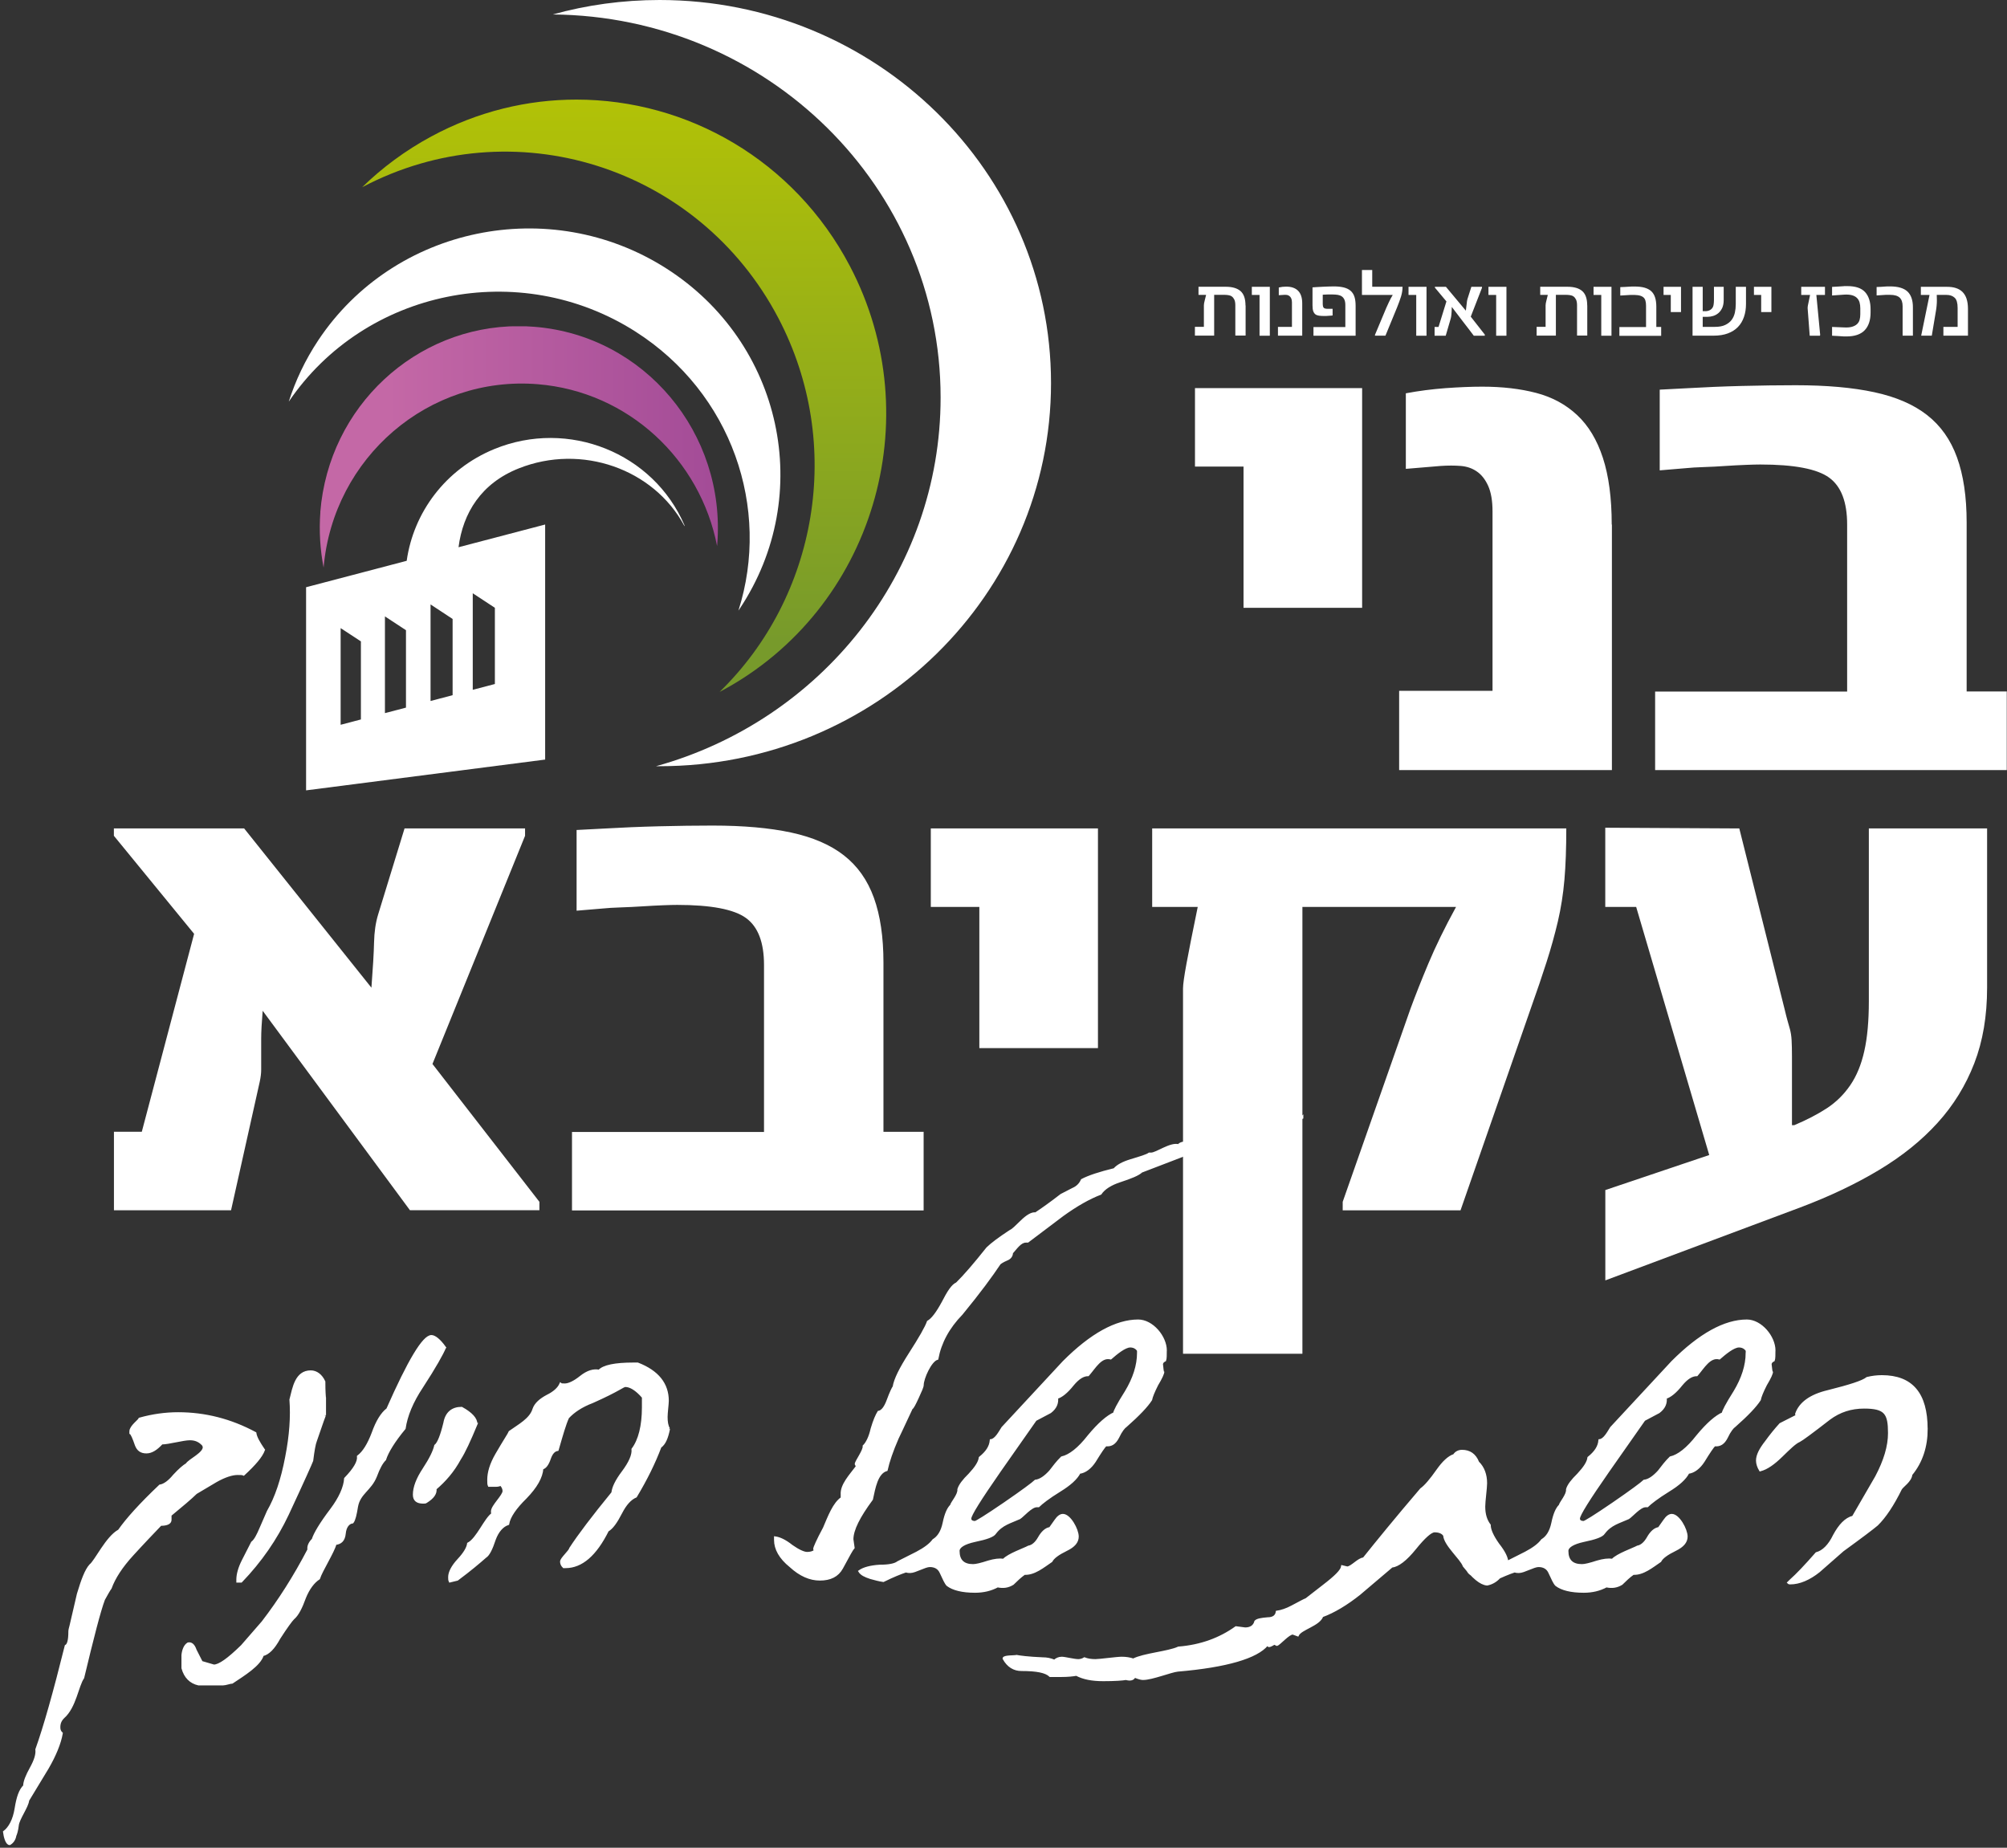 <svg xmlns="http://www.w3.org/2000/svg" xmlns:xlink="http://www.w3.org/1999/xlink" id="uuid-e0496879-fdf6-4b2e-8e3f-1895643a6d21" viewBox="0 0 335.72 309.09"><rect x="0" y="0" width="335.72" height="309.09" fill="#333333" stroke="none"/><defs><clipPath id="uuid-23d6535e-1e67-4120-b5c0-8f2cf2d61c0f"><rect width="335.72" height="309.09" style="fill:none;"></rect></clipPath><clipPath id="uuid-bff5c9d3-5443-443b-975e-f47a0582ac34"><path d="m53.59,85.66c-.24,3.18-.04,6.3.54,9.28,1.61-18.44,17.6-32.15,35.82-30.67,15.19,1.24,27.19,12.62,30,27.07.02-.1.03-.2.03-.3,1.46-18.59-12.2-34.89-30.54-36.37-.9-.07-1.8-.11-2.69-.11-17.18,0-31.76,13.41-33.17,31.09" style="fill:none;"></path></clipPath><linearGradient id="uuid-95899a47-ffa0-4d5f-8abf-ff1dddbde82f" x1="414.63" y1="621.29" x2="417.81" y2="621.29" gradientTransform="translate(-9977.37 15123.43) scale(24.22 -24.22)" gradientUnits="userSpaceOnUse"><stop offset="0" stop-color="#c468a6"></stop><stop offset="1" stop-color="#964091"></stop></linearGradient><clipPath id="uuid-0c18e437-cbc9-436e-86fc-3a2f2a392f1e"><path d="m72.14,22.83c-4.33,2.34-8.2,5.21-11.56,8.49,25.17-13.31,56.25-3.58,69.61,21.87,11.12,21.21,6.47,46.7-9.82,62.55.15-.07.29-.15.42-.22,25.24-13.62,34.8-45.42,21.37-71.02-9.32-17.74-27.22-27.84-45.74-27.84-8.21,0-16.53,1.98-24.28,6.17" style="fill:none;"></path></clipPath><linearGradient id="uuid-4ccb9f87-5675-491a-9415-62efaa516dd4" x1="415.75" y1="591.51" x2="418.93" y2="591.51" gradientTransform="translate(-19987.13 -14120.47) rotate(90) scale(33.97 -33.97)" gradientUnits="userSpaceOnUse"><stop offset="0" stop-color="#bbc801"></stop><stop offset="0" stop-color="#bbc801"></stop><stop offset=".97" stop-color="#779a2b"></stop><stop offset="1" stop-color="#779a2b"></stop></linearGradient><clipPath id="uuid-376b2810-3685-43ee-9e48-60176b351861"><rect width="335.72" height="309.09" style="fill:none;"></rect></clipPath></defs><g id="uuid-57a0ce90-2d18-4e7f-8d9b-f2f583327032"><g><g style="clip-path:url(#uuid-23d6535e-1e67-4120-b5c0-8f2cf2d61c0f);"><path d="m332.38,138.58h-19.77v28.92c0,3.29-.25,6.07-.76,8.32-.5,2.26-1.29,4.17-2.36,5.73-1.07,1.56-2.39,2.85-3.94,3.86-1.55,1.01-3.36,1.94-5.42,2.81h-.38v-11.53c0-1.07-.02-1.96-.06-2.68-.04-.72-.14-1.33-.28-1.85-.15-.52-.29-1-.41-1.45-.13-.45-.27-1.03-.44-1.73l-7.62-30.4-22.42-.12v13.25h5.17l12.22,41.5-17.38,5.86v15.11l32.63-12.21c4.91-1.85,9.3-3.94,13.16-6.26,3.86-2.32,7.13-4.95,9.79-7.89,2.67-2.94,4.71-6.26,6.14-9.96,1.43-3.7,2.14-7.91,2.14-12.64v-26.64Zm-139.65,0v13.13h7.62c-.88,4.28-1.51,7.45-1.89,9.53-.38,2.07-.57,3.44-.57,4.1v61.11h19.97v-74.74h25.7c-1.89,3.45-3.43,6.61-4.63,9.47-1.2,2.86-2.19,5.38-2.99,7.55l-11.34,32.31v1.42h19.71l11.78-33.85c1.01-2.84,1.88-5.39,2.61-7.68.73-2.28,1.36-4.54,1.89-6.78.52-2.24.89-4.57,1.1-7,.21-2.42.31-5.28.31-8.57h-69.28Zm-9.06,0h-27.97v13.13h8.12v23.62h19.84v-36.75Zm-29.15,50.75h-6.74v-28.3c0-4.27-.53-7.89-1.6-10.85-1.07-2.96-2.74-5.32-5.01-7.09-2.26-1.77-5.21-3.04-8.82-3.82-3.61-.78-8-1.17-13.16-1.17-2.77,0-5.76.04-8.98.12-3.21.08-6.2.21-8.97.37l-4.79.25v13.5l4.41-.37c.76-.08,1.74-.14,2.96-.18,1.22-.04,2.45-.1,3.68-.18,1.24-.08,2.37-.14,3.4-.18,1.03-.04,1.82-.06,2.36-.06,5.67,0,9.51.73,11.52,2.19,2.02,1.46,3.02,4.08,3.02,7.86v27.93h-32.12v13.13h58.82v-13.13Zm-64.29,11.71l-17.89-23.06,15.49-38.17v-1.23h-20.16l-4.41,14.37c-.42,1.36-.65,2.92-.69,4.69-.04,1.77-.19,4.29-.44,7.58l-21.29-26.64h-21.79v1.23l13.42,16.4-8.75,33.11h-4.66v13.13h19.59l4.79-21.46c.17-.78.25-1.46.25-2.04v-5.18c0-1.19.09-2.75.25-4.69l24.63,33.36h21.66v-1.42Z" style="fill:#fff;"></path><path d="m335.71,115.67h-6.74v-28.3c0-4.27-.54-7.89-1.61-10.85-1.07-2.96-2.74-5.32-5.01-7.09-2.26-1.77-5.2-3.04-8.82-3.82-3.61-.78-8-1.17-13.16-1.17-2.77,0-5.76.04-8.98.12-3.21.08-6.2.21-8.97.37l-4.79.25v13.5l4.41-.37c.76-.08,1.74-.14,2.96-.18,1.22-.04,2.45-.1,3.68-.19,1.24-.08,2.37-.14,3.4-.18,1.03-.04,1.82-.06,2.36-.06,5.67,0,9.51.73,11.52,2.19,2.02,1.46,3.02,4.08,3.02,7.86v27.93h-32.12v13.14h58.82v-13.14Zm-66.11-27.93c0-4.44-.5-8.16-1.48-11.16s-2.42-5.39-4.31-7.15c-1.89-1.77-4.17-3-6.83-3.7-2.67-.7-5.68-1.05-9.04-1.05-1.89,0-3.95.09-6.17.25-2.23.17-4.43.45-6.61.86v12.64l5.86-.49c1.18-.08,2.28-.08,3.31,0,1.03.08,1.93.39,2.71.93.78.53,1.41,1.34,1.89,2.4.48,1.07.73,2.49.73,4.26v30.03h-15.62v13.26h35.59v-41.07Zm-41.75-22.82h-27.96v13.13h8.12v23.62h19.84v-36.75Z" style="fill:#fff;"></path><path d="m322.25,239.03c0-5.9-2.46-8.8-7.46-8.8-.82,0-1.64.1-2.46.3-.72.6-2.96,1.3-6.54,2.2-2.96.7-4.7,2-5.32,3.8l.1.3-2.76,1.4c-.82.9-1.63,1.9-2.35,2.9-1.02,1.3-1.53,2.3-1.53,3.2,0,.5.2,1.1.51,1.6,1.12-.3,2.25-1.1,3.58-2.4,1.33-1.3,2.25-2.2,2.96-2.5.41-.2,2.05-1.4,5.01-3.7,1.74-1.3,3.68-1.9,5.83-1.9,3.58,0,4.19,1,4.19,4.3,0,2.2-.72,4.6-2.15,7.31l-3.88,6.7c-1.23.3-2.25,1.4-3.17,3.1-.82,1.7-1.84,2.7-2.96,3-1.84,2.1-3.27,3.6-4.29,4.5-.31.3-.41.4-.41.4.1.1.21.1.31.1,1.53,0,3.17-.7,4.8-2l3.99-3.5c3.17-2.3,5.01-3.7,5.72-4.3,1.33-1.3,2.66-3.3,3.99-6,.31-.5,1.63-1.3,1.74-2.4,1.74-2.1,2.56-4.7,2.56-7.61m-30.05-12.71c0,2.1-.72,4.3-2.05,6.5-1.33,2.1-1.94,3.3-1.94,3.6-1.13.5-2.56,1.7-4.29,3.8-1.63,2.1-3.17,3.3-4.5,3.6-.72.7-1.33,1.5-1.94,2.3-.82.9-1.63,1.5-2.45,1.6-.41.4-2.15,1.7-5.21,3.8-3.07,2.1-4.7,3.1-4.91,3.1-.51,0-.82-.2-.82-.6,0-.6,1.63-3.2,4.91-7.91l6.03-8.6,2.45-1.3c.92-.7,1.23-1.5,1.13-2.4.72-.2,1.63-.9,2.66-2.2.92-1.1,1.74-1.6,2.56-1.6,1.12-1.3,2.15-3.2,3.78-2.8.92-.8,2.35-2,3.27-2,.51,0,1.02.2,1.33.7v.4Zm4.6-.4c0-2.3-2.25-5-4.6-5-3.68,0-7.87,2.3-12.47,6.91l-10.22,11.01c-.51.8-1.12,2-1.94,2.1-.1,1.1-.72,2-1.84,2.9-.1.8-.72,1.7-1.74,2.8-1.02,1-1.64,1.8-1.84,2.5.1.9-1.12,2.2-1.22,2.7-.51.5-.92,1.4-1.23,2.9-.31,1.5-.92,2.4-1.74,2.9-.51.7-1.43,1.4-2.76,2.1l-3.17,1.6c-.51.4-1.53.6-3.07.6-1.53.1-2.66.4-3.37.9.31.5.92.8,1.84,1.1.72.2,1.43.4,2.15.5,1.63-.8,2.86-1.3,3.78-1.6.31.1.51.1.72.1.82,0,2.46-1,3.27-1,.92,0,1.53.4,1.84,1.1.51,1.1.82,1.8,1.13,2.1.92.7,2.45,1.1,4.6,1.1,1.43,0,2.66-.3,3.78-.9.92.2,1.74.1,2.56-.4.61-.6,1.22-1.2,1.94-1.7,1.63.1,3.17-1.2,4.5-2.1.31-.6,1.13-1.2,2.56-1.9,1.22-.6,1.84-1.3,1.84-2.2,0-1.2-1.33-3.6-2.45-3.6-.41,0-.82.3-1.23.9l-.92,1.3c-.72.1-1.33.7-1.84,1.6-.51.9-1.13,1.4-1.74,1.5-.72.4-3.37,1.3-4.19,2.2-.72-.1-1.54,0-2.56.3-1.23.4-2.05.6-2.55.6-1.64,0-2.46-.8-2.46-2.4,0-.7.92-1.3,2.76-1.7,1.94-.4,3.07-.8,3.37-1.3,1.12-1.5,2.55-1.8,4.09-2.5.51-.3,1.94-2,2.86-2h.31c.51-.5,1.64-1.4,3.58-2.6,1.64-1,2.76-2,3.27-3,.92-.1,1.84-.8,2.55-1.9.92-1.5,1.53-2.4,1.84-2.7.92.1,1.53-.3,2.04-1.3.51-1.1,1.02-1.7,1.33-1.9,2.15-1.9,3.48-3.3,4.19-4.4.1-.5.41-1.3,1.02-2.5.72-1.2,1.02-1.9,1.02-2.2,0,.4-.1.1-.21-1-.1-.4.1-.7.51-.9.1-.3.1-.9.1-1.6m-44.67,35.6c0-.9-.51-1.9-1.53-3.2-.92-1.3-1.43-2.4-1.43-3.2-.61-.8-.92-1.8-.92-3.1,0-.9.31-3.1.31-3.9,0-1.4-.41-2.6-1.33-3.5-.51-1.3-1.43-1.9-2.66-1.9-.51,0-1.02.2-1.33.7-.92.3-1.84,1.2-2.76,2.5-1.12,1.6-2.05,2.7-2.76,3.2-4.19,4.9-7.36,8.8-9.61,11.61-.82,0-2.04,1.5-2.76,1.5l-.82-.2c-.1.7-1.12,1.7-3.07,3.2l-2.96,2.3c-.31.1-1.02.5-2.35,1.2-.92.5-1.84.8-2.55.9-.1.7-.61,1.1-1.54,1.1-1.12.1-1.74.2-2.04.5-.21.8-.82,1.2-1.74,1.2l-1.53-.2c-2.66,1.9-5.83,3.1-9.61,3.4-1.74.8-5.83,1.1-7.56,2-.61-.2-1.23-.3-1.94-.3-.82,0-3.68.4-4.4.4s-1.33-.1-1.84-.3c-.31.2-.72.3-1.02.3-.72,0-2.25-.4-2.76-.4s-.92.2-1.23.5c-.72-.3-1.33-.4-1.94-.4-2.45-.1-3.88-.3-4.4-.4-.31.1-2.15,0-2.15.4.72,1.3,1.74,1.9,2.96,1.9,2.56,0,4.09.3,4.81,1h1.84c1.12,0,2.04-.1,2.55-.2,1.13.6,2.55.9,4.5.9s3.27-.1,3.78-.2c.72.2,1.23.1,1.43-.4.72.3,1.13.4,1.43.4,1.53,0,4.7-1.3,5.83-1.4,8.18-.7,13.19-2.2,14.92-4.3l.31.2c.31,0,.82-.4.92-.4l.41.2c.41-.1,1.94-1.9,2.66-1.9l.82.3c.51-1.1,3.58-1.7,4.09-3.2,1.94-.7,4.09-2,6.23-3.7l5.42-4.6c1.02-.1,2.35-1.1,3.88-3,1.53-1.9,2.66-2.9,3.27-2.9.72,0,1.33.2,1.64.7.1,1.6,2.86,3.9,3.27,5.1,1.53,1.9,2.76,3,3.88,3.1,1.53-.3,2.66-1.5,3.37-3.5m-61.74-35.2c0,2.1-.72,4.3-2.05,6.5-1.33,2.1-1.94,3.3-1.94,3.6-1.12.5-2.55,1.7-4.29,3.8-1.63,2.1-3.17,3.3-4.5,3.6-.72.7-1.33,1.5-1.94,2.3-.82.9-1.64,1.5-2.46,1.6-.41.4-2.15,1.7-5.21,3.8-3.07,2.1-4.7,3.1-4.9,3.1-.51,0-.82-.2-.82-.6,0-.6,1.64-3.2,4.91-7.91l6.03-8.6,2.46-1.3c.92-.7,1.22-1.5,1.12-2.4.72-.2,1.63-.9,2.66-2.2.92-1.1,1.74-1.6,2.55-1.6,1.13-1.3,2.15-3.2,3.78-2.8.92-.8,2.35-2,3.27-2,.51,0,1.02.2,1.33.7v.4Zm4.6-.4c0-2.3-2.25-5-4.6-5-3.68,0-7.87,2.3-12.47,6.91l-10.22,11.01c-.51.8-1.13,2-1.94,2.1-.1,1.1-.72,2-1.84,2.9-.1.8-.72,1.7-1.74,2.8-1.02,1-1.63,1.8-1.84,2.5.1.9-1.13,2.2-1.23,2.7-.51.5-.92,1.4-1.23,2.9-.31,1.5-.92,2.4-1.74,2.9-.51.7-1.43,1.4-2.76,2.1l-3.17,1.6c-.51.4-1.53.6-3.07.6-1.53.1-2.66.4-3.37.9.31.5.92.8,1.84,1.1.72.2,1.43.4,2.15.5,1.63-.8,2.86-1.3,3.78-1.6.31.1.51.1.72.1.82,0,2.45-1,3.27-1,.92,0,1.53.4,1.84,1.1.51,1.1.82,1.8,1.12,2.1.92.7,2.46,1.1,4.6,1.1,1.43,0,2.66-.3,3.78-.9.92.2,1.74.1,2.55-.4.61-.6,1.23-1.2,1.94-1.7,1.63.1,3.17-1.2,4.5-2.1.31-.6,1.12-1.2,2.55-1.9,1.23-.6,1.84-1.3,1.84-2.2,0-1.2-1.33-3.6-2.45-3.6-.41,0-.82.3-1.23.9l-.92,1.3c-.72.1-1.33.7-1.84,1.6-.51.9-1.12,1.4-1.74,1.5-.72.4-3.37,1.3-4.19,2.2-.72-.1-1.53,0-2.55.3-1.23.4-2.05.6-2.56.6-1.63,0-2.45-.8-2.45-2.4,0-.7.92-1.3,2.76-1.7,1.94-.4,3.07-.8,3.37-1.3,1.13-1.5,2.56-1.8,4.09-2.5.51-.3,1.94-2,2.86-2h.31c.51-.5,1.63-1.4,3.58-2.6,1.63-1,2.76-2,3.27-3,.92-.1,1.84-.8,2.56-1.9.92-1.5,1.53-2.4,1.84-2.7.92.1,1.53-.3,2.05-1.3.51-1.1,1.02-1.7,1.33-1.9,2.15-1.9,3.48-3.3,4.19-4.4.1-.5.41-1.3,1.02-2.5.72-1.2,1.02-1.9,1.02-2.2,0,.4-.1.1-.2-1-.1-.4.1-.7.51-.9.1-.3.1-.9.1-1.6m22.8-39.02c-.41-.1-1.02-.2-1.74-.2-1.84,0-3.58.5-5.11,1.5-1.23-.3-3.78.7-4.7.7h-.51c-1.13.7-4.4,1.1-5.62,1.9-.41.3-2.55.1-2.96.8-1.33-.4-3.68,1.4-4.6,1.4h-.31c-.41.3-1.43.6-3.07,1.1-1.33.4-2.25.9-2.76,1.5-2.46.6-4.29,1.2-5.42,1.8-.31.7-.82,1.2-1.53,1.5l-1.94,1c-1.94,1.5-3.37,2.5-4.29,3.1-.61-.1-1.43.4-2.35,1.3-.92.9-1.53,1.5-1.84,1.6-1.84,1.2-3.17,2.2-3.88,2.9-2.15,2.7-3.78,4.6-5.11,5.9-.72.3-1.43,1.4-2.35,3.2-.92,1.7-1.74,2.8-2.46,3.2-.31.9-1.33,2.7-3.07,5.4-1.53,2.4-2.45,4.2-2.66,5.5-.1.1-.51.9-1.02,2.3-.41,1.1-.92,1.8-1.53,1.9-.31.5-.72,1.4-1.13,2.8-.31,1.4-.82,2.4-1.33,2.9.1.7-1.33,2.6-1.33,3l.2.4c-1.12,1.5-2.66,3.1-2.55,4.7v.6c-1.33.9-2.15,3.1-2.96,5-1.13,2.1-1.64,3.3-1.64,3.5l.1.3c-.31.3-.82.4-1.33.4s-1.43-.4-2.56-1.2c-1.12-.9-2.05-1.3-2.76-1.4v.4c0,1.5.82,3,2.56,4.4,1.63,1.5,3.27,2.2,4.91,2.2,1.74,0,2.96-.6,3.68-1.9,1.12-2.1,1.74-3.2,1.94-3.4l-.2-1.4c0-1.6,1.12-3.8,3.27-6.71.41-1.9.82-4.4,2.46-4.9.31-1.4.92-3.2,1.84-5.31,0,0,.82-1.7,2.35-5,.21-.1.51-.7,1.02-1.8.51-1.1.82-1.8.82-2.1,0-1.1,1.33-4.1,2.45-4.4.51-2.7,1.84-5.2,4.09-7.51,2.96-3.6,5.01-6.4,6.34-8.4.1-.1.51-.4,1.23-.7.51-.2.82-.6.82-1.1.72-.8,1.43-1.9,2.35-1.9h.31l5.83-4.4c2.35-1.7,4.5-2.9,6.34-3.6.61-.9,1.74-1.6,3.27-2.1,1.84-.6,3.07-1.1,3.58-1.6l8.08-3.1c3.17-1.2,5.93-2,8.28-2.5,4.7-1.3,8.18-2.5,10.53-3.4v-.1Zm-105.9,52.13c-.31-.5-.41-1.2-.41-2,0-.7.2-2.2.2-2.7,0-2.8-1.63-4.9-5.01-6.21h-.72c-3.07,0-5.01.4-5.73,1.2-.92-.2-1.94.1-3.07,1-1.12.9-2.05,1.3-2.66,1.3-.31,0-.61,0-.72-.1-.31.7-1.02,1.4-2.25,2-1.12.6-1.94,1.3-2.25,2.2-.51,1.7-2.45,2.7-3.99,3.8-.1.3-.92,1.5-2.25,3.8-.92,1.6-1.33,3-1.33,4.2,0,.5,0,.8.1,1h1.13c.41,0,.72-.1.82-.2.31.3.51.7.51,1.1,0,.8-1.94,2.5-1.94,3.4,0,.2,0,.3.1.4-1.23.8-2.55,4.2-4.09,5-.1.7-.61,1.6-1.64,2.7-1.02,1.1-1.53,2.1-1.53,2.9,0,.3,0,.5.1.7l1.23-.3c2.15-1.6,3.68-2.9,4.7-3.8.51-.3,1.02-1.3,1.54-2.9.51-1.4,1.33-2.3,2.25-2.6.2-1.2,1.22-2.7,2.96-4.4,1.74-1.8,2.66-3.4,2.76-4.9.51-.1.92-.7,1.23-1.6.31-.9.72-1.4,1.33-1.5.72-2.5,1.23-4.3,1.74-5.4.92-1,2.25-1.9,4.09-2.6,4.5-2,5.11-2.7,5.52-2.7.82,0,1.84.6,2.96,1.9v1.7c0,3.1-.61,5.5-1.74,7,.1,1-.51,2.3-1.63,3.8-1.13,1.5-1.64,2.6-1.74,3.5-3.27,4-5.62,7.1-7.05,9.3-.1.5-1.53,1.7-1.53,2.2,0,.3.1.6.41.9h.31c2.66,0,5.01-2,7.05-6.1.72-.4,1.43-1.4,2.25-3,.72-1.4,1.53-2.3,2.46-2.7,1.74-2.9,3.07-5.6,4.09-8.3.72-.5,1.13-1.5,1.43-3m-32.22-.8c0-.9-.82-1.8-2.45-2.7-1.53,0-2.56.8-2.86,2.5-.51,2.1-1.02,3.4-1.53,3.8-.2.9-.82,2.2-1.94,3.9-1.12,1.7-1.63,3.1-1.63,4.3,0,.9.51,1.3,1.53,1.3.2,0,.41,0,.51-.1,1.12-.7,1.63-1.4,1.53-2.2,1.53-1.3,2.96-2.9,4.09-5,.72-1.1,1.64-3.1,2.76-5.8m-5.25-12.81c-.92-1.3-1.74-1.9-2.25-1.9-1.33,0-3.78,4.1-7.36,12.21-.92.7-1.74,2-2.45,4-.72,1.9-1.53,3.2-2.45,3.9.1.9-.61,2.1-2.15,3.7-.1,1.5-.92,3.3-2.35,5.2-1.74,2.3-2.76,4-3.07,5-.51.5-.82,1.1-.72,1.7-2.35,4.5-4.9,8.51-7.67,12.11l-3.48,4c-2.25,2.2-3.78,3.3-4.7,3.3l-2.05-.6-1.02-2c-.31-.9-.72-1.2-1.23-1.1-.51.3-.82,1-.92,1.9v2.2c.41,1.5,1.33,2.4,2.66,2.7h4.09c.41,0,1.23-.3,1.53-.3,1.94-1.3,4.6-2.9,5.11-4.6.92-.2,1.84-1.1,2.76-2.8,1.22-1.9,2.04-3,2.35-3.3.72-.6,1.33-1.8,1.94-3.5.61-1.5,1.43-2.6,2.35-3.2.41-1.3,2.45-4.5,2.76-5.8.92-.1,1.43-.6,1.54-1.7.1-1.1.61-1.8,1.33-1.9.31-.4.51-1.3.72-2.6.41-2.3,2.25-2.8,3.17-5.1.51-1.4,1.02-2.3,1.53-2.8.41-1.3,1.53-3.1,3.27-5.2.31-2.1,1.23-4.41,2.96-7,2.15-3.3,3.37-5.51,3.78-6.5m-20.09,8.51c-.1-1.3-.1-2.2-.1-2.8-.51-1.1-1.33-1.7-2.25-1.7-2.45,0-2.86,2.7-3.37,4.7.21,2.8,0,6-.71,9.6-.72,3.8-1.74,6.81-3.07,9.11l-1.22,2.8c-.51,1.2-.92,2-1.43,2.4l-1.53,3c-.61,1.2-.92,2.3-.92,3.2v.3h.61c3.27-3.4,5.83-7.11,7.77-11.21,2.66-5.7,3.99-8.7,4.09-9,.21-1.7.41-2.8.61-3.3,1.02-3,1.53-4.4,1.53-4.3v-2.8Zm-10.21,8.6c-.82-1.2-1.33-2.1-1.43-2.8-4.09-2.2-8.38-3.3-12.88-3.3-2.15,0-4.29.3-6.44.9-.1.3-1.53,1.3-1.53,2.1v.3c.2.1.51.8.92,2,.31.8.82,1.2,1.74,1.2.82,0,1.64-.5,2.56-1.5,1.12,0,3.58-.7,4.7-.7.92,0,1.63.3,2.25,1l.1.3c.1,1.1-2.45,2.2-2.86,2.9-.51.3-1.22.9-2.14,1.9-.82,1-1.64,1.6-2.35,1.7-3.27,3.1-5.52,5.6-6.85,7.51-2.05,1.1-3.88,5.1-4.8,5.8-.72.8-1.33,2.4-2.05,4.8l-1.23,5.3c-.1.4-.2.7-.2,1,0,1.4-.2,2.2-.61,2.4-1.94,7.8-3.58,13.61-4.91,17.31.1.8-.2,1.8-.92,3.1-.72,1.3-1.12,2.3-1.12,3-.72.7-1.13,1.9-1.43,3.8-.31,1.9-1.02,3.2-1.94,3.9.1.8.41,2,.92,2,.51-.3.82-.8.92-1.4.1-.2.31-.8.41-1.7.1-1.1,1.63-3.1,1.74-4.2l3.27-5.4c1.22-2.1,2.05-4.1,2.35-5.8-.31-.3-.41-.6-.41-1,0-.7.21-1.2.72-1.7,1.94-1.7,2.35-5.3,3.27-6.6,1.63-6.8,2.76-11.21,3.48-13.11.51-.9.82-1.5,1.12-1.9.61-1.7,1.84-3.6,3.68-5.6,0,0,1.53-1.7,4.7-5,1.12,0,1.63-.3,1.63-.8v-.8c1.94-1.6,3.37-2.8,4.29-3.7l3.37-2c1.43-.8,2.66-1.2,3.58-1.2.51,0,.82,0,1.02.1,1.84-1.7,2.96-3,3.37-4.1" style="fill:#fff;"></path><path d="m322.25,239.03c0-5.9-2.46-8.8-7.46-8.8-.82,0-1.64.1-2.46.3-.72.6-2.96,1.3-6.54,2.2-2.96.7-4.7,2-5.32,3.8l.1.3-2.76,1.4c-.82.9-1.63,1.9-2.35,2.9-1.02,1.3-1.53,2.3-1.53,3.2,0,.5.2,1.1.51,1.6,1.12-.3,2.25-1.1,3.58-2.4,1.33-1.3,2.25-2.2,2.96-2.5.41-.2,2.05-1.4,5.01-3.7,1.74-1.3,3.68-1.9,5.83-1.9,3.58,0,4.19,1,4.19,4.3,0,2.2-.72,4.6-2.15,7.31l-3.88,6.7c-1.23.3-2.25,1.4-3.17,3.1-.82,1.7-1.84,2.7-2.96,3-1.84,2.1-3.27,3.6-4.29,4.5-.31.3-.41.4-.41.4.1.1.21.1.31.1,1.53,0,3.17-.7,4.8-2l3.99-3.5c3.17-2.3,5.01-3.7,5.72-4.3,1.33-1.3,2.66-3.3,3.99-6,.31-.5,1.63-1.3,1.74-2.4,1.74-2.1,2.56-4.7,2.56-7.61Zm-30.05-12.71c0,2.1-.72,4.3-2.05,6.5-1.33,2.1-1.94,3.3-1.94,3.6-1.13.5-2.56,1.7-4.29,3.8-1.63,2.1-3.17,3.3-4.5,3.6-.72.7-1.33,1.5-1.94,2.3-.82.9-1.63,1.5-2.45,1.6-.41.4-2.15,1.7-5.21,3.8-3.07,2.1-4.7,3.1-4.91,3.1-.51,0-.82-.2-.82-.6,0-.6,1.63-3.2,4.91-7.91l6.03-8.6,2.45-1.3c.92-.7,1.23-1.5,1.13-2.4.72-.2,1.63-.9,2.66-2.2.92-1.1,1.74-1.6,2.56-1.6,1.12-1.3,2.15-3.2,3.78-2.8.92-.8,2.35-2,3.27-2,.51,0,1.02.2,1.33.7v.4Zm4.6-.4c0-2.3-2.25-5-4.6-5-3.68,0-7.87,2.3-12.47,6.91l-10.22,11.01c-.51.8-1.12,2-1.94,2.1-.1,1.1-.72,2-1.84,2.9-.1.8-.72,1.7-1.74,2.8-1.02,1-1.64,1.8-1.84,2.5.1.9-1.12,2.2-1.22,2.7-.51.5-.92,1.4-1.23,2.9-.31,1.5-.92,2.4-1.74,2.9-.51.7-1.43,1.4-2.76,2.1l-3.17,1.6c-.51.4-1.53.6-3.07.6-1.53.1-2.66.4-3.37.9.31.5.92.8,1.84,1.1.72.2,1.43.4,2.15.5,1.63-.8,2.86-1.3,3.78-1.6.31.1.51.1.72.1.82,0,2.46-1,3.27-1,.92,0,1.53.4,1.84,1.1.51,1.1.82,1.8,1.13,2.1.92.7,2.45,1.1,4.6,1.1,1.43,0,2.66-.3,3.78-.9.92.2,1.74.1,2.56-.4.61-.6,1.22-1.2,1.94-1.7,1.63.1,3.17-1.2,4.5-2.1.31-.6,1.13-1.2,2.56-1.9,1.22-.6,1.84-1.3,1.84-2.2,0-1.2-1.33-3.6-2.45-3.6-.41,0-.82.3-1.23.9l-.92,1.3c-.72.1-1.33.7-1.84,1.6-.51.9-1.13,1.4-1.74,1.5-.72.4-3.37,1.3-4.19,2.2-.72-.1-1.54,0-2.56.3-1.23.4-2.05.6-2.55.6-1.64,0-2.46-.8-2.46-2.4,0-.7.92-1.3,2.76-1.7,1.94-.4,3.07-.8,3.37-1.3,1.12-1.5,2.55-1.8,4.09-2.5.51-.3,1.94-2,2.86-2h.31c.51-.5,1.64-1.4,3.58-2.6,1.64-1,2.76-2,3.27-3,.92-.1,1.84-.8,2.55-1.9.92-1.5,1.53-2.4,1.84-2.7.92.1,1.53-.3,2.04-1.3.51-1.1,1.02-1.7,1.33-1.9,2.15-1.9,3.48-3.3,4.19-4.4.1-.5.41-1.3,1.02-2.5.72-1.2,1.02-1.9,1.02-2.2,0,.4-.1.1-.21-1-.1-.4.1-.7.51-.9.1-.3.1-.9.1-1.6Zm-44.67,35.6c0-.9-.51-1.9-1.53-3.2-.92-1.3-1.43-2.4-1.43-3.2-.61-.8-.92-1.8-.92-3.1,0-.9.31-3.1.31-3.9,0-1.4-.41-2.6-1.33-3.5-.51-1.3-1.43-1.9-2.66-1.9-.51,0-1.02.2-1.33.7-.92.3-1.84,1.2-2.76,2.5-1.12,1.6-2.05,2.7-2.76,3.2-4.19,4.9-7.36,8.8-9.61,11.61-.82,0-2.04,1.5-2.76,1.5l-.82-.2c-.1.7-1.12,1.7-3.07,3.2l-2.96,2.3c-.31.1-1.02.5-2.35,1.2-.92.5-1.84.8-2.55.9-.1.7-.61,1.1-1.54,1.1-1.12.1-1.74.2-2.04.5-.21.8-.82,1.2-1.74,1.2l-1.53-.2c-2.66,1.9-5.83,3.1-9.61,3.4-1.74.8-5.83,1.1-7.56,2-.61-.2-1.23-.3-1.94-.3-.82,0-3.68.4-4.4.4s-1.33-.1-1.84-.3c-.31.2-.72.3-1.02.3-.72,0-2.25-.4-2.76-.4s-.92.2-1.23.5c-.72-.3-1.33-.4-1.94-.4-2.45-.1-3.88-.3-4.4-.4-.31.1-2.15,0-2.15.4.72,1.3,1.74,1.9,2.96,1.9,2.56,0,4.09.3,4.81,1h1.84c1.12,0,2.04-.1,2.55-.2,1.13.6,2.55.9,4.5.9s3.27-.1,3.78-.2c.72.2,1.23.1,1.43-.4.72.3,1.13.4,1.43.4,1.53,0,4.7-1.3,5.83-1.4,8.18-.7,13.19-2.2,14.92-4.3l.31.2c.31,0,.82-.4.92-.4l.41.2c.41-.1,1.94-1.9,2.66-1.9l.82.3c.51-1.1,3.58-1.7,4.09-3.2,1.94-.7,4.09-2,6.23-3.7l5.42-4.6c1.02-.1,2.35-1.1,3.88-3,1.53-1.9,2.66-2.9,3.27-2.9.72,0,1.33.2,1.64.7.1,1.6,2.86,3.9,3.27,5.1,1.53,1.9,2.76,3,3.88,3.1,1.53-.3,2.66-1.5,3.37-3.5Zm-61.74-35.2c0,2.1-.72,4.3-2.05,6.5-1.33,2.1-1.94,3.3-1.94,3.6-1.12.5-2.55,1.7-4.29,3.8-1.63,2.1-3.17,3.3-4.5,3.6-.72.7-1.33,1.5-1.94,2.3-.82.9-1.64,1.5-2.46,1.6-.41.4-2.15,1.7-5.21,3.8-3.07,2.1-4.7,3.1-4.9,3.1-.51,0-.82-.2-.82-.6,0-.6,1.64-3.2,4.91-7.91l6.03-8.6,2.46-1.3c.92-.7,1.22-1.5,1.12-2.4.72-.2,1.63-.9,2.66-2.2.92-1.1,1.74-1.6,2.55-1.6,1.13-1.3,2.15-3.2,3.78-2.8.92-.8,2.35-2,3.27-2,.51,0,1.02.2,1.33.7v.4Zm4.6-.4c0-2.3-2.25-5-4.6-5-3.68,0-7.87,2.3-12.47,6.91l-10.22,11.01c-.51.8-1.13,2-1.94,2.1-.1,1.1-.72,2-1.84,2.9-.1.8-.72,1.7-1.74,2.8-1.02,1-1.63,1.8-1.84,2.5.1.9-1.13,2.2-1.23,2.7-.51.5-.92,1.4-1.23,2.9-.31,1.5-.92,2.4-1.74,2.9-.51.7-1.43,1.4-2.76,2.1l-3.17,1.6c-.51.4-1.53.6-3.07.6-1.53.1-2.66.4-3.37.9.31.5.92.8,1.84,1.1.72.2,1.43.4,2.15.5,1.63-.8,2.86-1.3,3.78-1.6.31.1.51.1.72.1.82,0,2.45-1,3.27-1,.92,0,1.53.4,1.84,1.1.51,1.1.82,1.8,1.12,2.1.92.7,2.46,1.1,4.6,1.1,1.43,0,2.66-.3,3.78-.9.92.2,1.74.1,2.55-.4.61-.6,1.23-1.2,1.94-1.7,1.63.1,3.17-1.2,4.5-2.1.31-.6,1.12-1.2,2.55-1.9,1.23-.6,1.84-1.3,1.84-2.2,0-1.2-1.33-3.6-2.45-3.6-.41,0-.82.3-1.23.9l-.92,1.3c-.72.1-1.33.7-1.84,1.6-.51.9-1.12,1.4-1.74,1.5-.72.4-3.37,1.3-4.19,2.2-.72-.1-1.53,0-2.55.3-1.23.4-2.05.6-2.56.6-1.63,0-2.45-.8-2.45-2.4,0-.7.92-1.3,2.76-1.7,1.94-.4,3.07-.8,3.37-1.3,1.13-1.5,2.56-1.8,4.09-2.5.51-.3,1.94-2,2.86-2h.31c.51-.5,1.63-1.4,3.58-2.6,1.63-1,2.76-2,3.27-3,.92-.1,1.84-.8,2.56-1.9.92-1.5,1.53-2.4,1.84-2.7.92.1,1.53-.3,2.05-1.3.51-1.1,1.02-1.7,1.33-1.9,2.15-1.9,3.48-3.3,4.19-4.4.1-.5.41-1.3,1.02-2.5.72-1.2,1.02-1.9,1.02-2.2,0,.4-.1.1-.2-1-.1-.4.1-.7.51-.9.1-.3.1-.9.1-1.6Zm22.8-39.02c-.41-.1-1.02-.2-1.74-.2-1.84,0-3.58.5-5.11,1.5-1.23-.3-3.78.7-4.7.7h-.51c-1.13.7-4.4,1.1-5.62,1.9-.41.3-2.55.1-2.96.8-1.33-.4-3.68,1.4-4.6,1.4h-.31c-.41.3-1.43.6-3.07,1.1-1.33.4-2.25.9-2.76,1.5-2.46.6-4.29,1.2-5.42,1.8-.31.7-.82,1.2-1.53,1.5l-1.94,1c-1.94,1.5-3.37,2.5-4.29,3.1-.61-.1-1.43.4-2.35,1.3-.92.9-1.53,1.5-1.84,1.6-1.84,1.2-3.17,2.2-3.88,2.9-2.15,2.7-3.78,4.6-5.11,5.9-.72.3-1.43,1.4-2.35,3.2-.92,1.7-1.74,2.8-2.46,3.2-.31.9-1.33,2.7-3.07,5.4-1.53,2.4-2.45,4.2-2.66,5.5-.1.1-.51.9-1.02,2.3-.41,1.1-.92,1.8-1.53,1.9-.31.5-.72,1.4-1.13,2.8-.31,1.4-.82,2.4-1.33,2.9.1.7-1.33,2.6-1.33,3l.2.4c-1.12,1.5-2.66,3.1-2.55,4.7v.6c-1.33.9-2.15,3.1-2.96,5-1.13,2.1-1.64,3.3-1.64,3.5l.1.3c-.31.3-.82.4-1.33.4s-1.43-.4-2.56-1.2c-1.12-.9-2.05-1.3-2.76-1.4v.4c0,1.5.82,3,2.56,4.4,1.63,1.5,3.27,2.2,4.91,2.2,1.74,0,2.96-.6,3.68-1.9,1.12-2.1,1.74-3.2,1.94-3.4l-.2-1.4c0-1.6,1.12-3.8,3.27-6.71.41-1.9.82-4.4,2.46-4.9.31-1.4.92-3.2,1.84-5.31,0,0,.82-1.7,2.35-5,.21-.1.51-.7,1.02-1.8.51-1.1.82-1.8.82-2.1,0-1.1,1.33-4.1,2.45-4.4.51-2.7,1.84-5.2,4.09-7.51,2.96-3.6,5.01-6.4,6.34-8.4.1-.1.51-.4,1.23-.7.51-.2.82-.6.82-1.1.72-.8,1.43-1.9,2.35-1.9h.31l5.83-4.4c2.35-1.7,4.5-2.9,6.34-3.6.61-.9,1.74-1.6,3.27-2.1,1.84-.6,3.07-1.1,3.58-1.6l8.08-3.1c3.17-1.2,5.93-2,8.28-2.5,4.7-1.3,8.18-2.5,10.53-3.4v-.1Zm-105.9,52.13c-.31-.5-.41-1.2-.41-2,0-.7.2-2.2.2-2.7,0-2.8-1.63-4.9-5.01-6.21h-.72c-3.07,0-5.01.4-5.73,1.2-.92-.2-1.94.1-3.07,1-1.12.9-2.05,1.3-2.66,1.3-.31,0-.61,0-.72-.1-.31.7-1.02,1.4-2.25,2-1.12.6-1.94,1.3-2.25,2.2-.51,1.7-2.45,2.7-3.99,3.8-.1.3-.92,1.5-2.25,3.8-.92,1.6-1.33,3-1.33,4.2,0,.5,0,.8.1,1h1.13c.41,0,.72-.1.82-.2.31.3.51.7.51,1.1,0,.8-1.94,2.5-1.94,3.4,0,.2,0,.3.1.4-1.23.8-2.55,4.2-4.09,5-.1.7-.61,1.6-1.64,2.7-1.02,1.1-1.53,2.1-1.53,2.9,0,.3,0,.5.1.7l1.23-.3c2.15-1.6,3.68-2.9,4.7-3.8.51-.3,1.02-1.3,1.54-2.9.51-1.4,1.33-2.3,2.25-2.6.2-1.2,1.22-2.7,2.96-4.4,1.74-1.8,2.66-3.4,2.76-4.9.51-.1.92-.7,1.23-1.6.31-.9.72-1.4,1.33-1.5.72-2.5,1.23-4.3,1.74-5.4.92-1,2.25-1.9,4.09-2.6,4.5-2,5.11-2.7,5.52-2.7.82,0,1.84.6,2.96,1.9v1.7c0,3.1-.61,5.5-1.74,7,.1,1-.51,2.3-1.63,3.8-1.13,1.5-1.64,2.6-1.74,3.5-3.27,4-5.62,7.1-7.05,9.3-.1.5-1.53,1.7-1.53,2.2,0,.3.1.6.41.9h.31c2.66,0,5.01-2,7.05-6.1.72-.4,1.43-1.4,2.25-3,.72-1.4,1.53-2.3,2.46-2.7,1.74-2.9,3.07-5.6,4.09-8.3.72-.5,1.13-1.5,1.43-3Zm-32.22-.8c0-.9-.82-1.8-2.45-2.7-1.53,0-2.56.8-2.86,2.5-.51,2.1-1.02,3.4-1.53,3.8-.2.9-.82,2.2-1.94,3.9-1.12,1.7-1.63,3.1-1.63,4.3,0,.9.51,1.3,1.53,1.3.2,0,.41,0,.51-.1,1.12-.7,1.63-1.4,1.53-2.2,1.53-1.3,2.96-2.9,4.09-5,.72-1.1,1.64-3.1,2.76-5.8Zm-5.25-12.81c-.92-1.3-1.74-1.9-2.25-1.9-1.33,0-3.78,4.1-7.36,12.21-.92.7-1.74,2-2.45,4-.72,1.9-1.53,3.2-2.45,3.9.1.9-.61,2.1-2.15,3.7-.1,1.5-.92,3.3-2.35,5.2-1.74,2.3-2.76,4-3.07,5-.51.5-.82,1.1-.72,1.7-2.35,4.5-4.9,8.51-7.67,12.11l-3.48,4c-2.25,2.2-3.78,3.3-4.7,3.3l-2.05-.6-1.02-2c-.31-.9-.72-1.2-1.23-1.1-.51.3-.82,1-.92,1.9v2.2c.41,1.5,1.33,2.4,2.66,2.7h4.09c.41,0,1.23-.3,1.53-.3,1.94-1.3,4.6-2.9,5.11-4.6.92-.2,1.84-1.1,2.76-2.8,1.22-1.9,2.04-3,2.35-3.3.72-.6,1.33-1.8,1.94-3.5.61-1.5,1.43-2.6,2.35-3.2.41-1.3,2.45-4.5,2.76-5.8.92-.1,1.43-.6,1.54-1.7.1-1.1.61-1.8,1.33-1.9.31-.4.51-1.3.72-2.6.41-2.3,2.25-2.8,3.17-5.1.51-1.4,1.02-2.3,1.53-2.8.41-1.3,1.53-3.1,3.27-5.2.31-2.1,1.23-4.41,2.96-7,2.15-3.3,3.37-5.51,3.78-6.5Zm-20.09,8.51c-.1-1.3-.1-2.2-.1-2.8-.51-1.1-1.33-1.7-2.25-1.7-2.45,0-2.86,2.7-3.37,4.7.21,2.8,0,6-.71,9.6-.72,3.8-1.74,6.81-3.07,9.11l-1.22,2.8c-.51,1.2-.92,2-1.43,2.4l-1.53,3c-.61,1.2-.92,2.3-.92,3.2v.3h.61c3.27-3.4,5.83-7.11,7.77-11.21,2.66-5.7,3.99-8.7,4.09-9,.21-1.7.41-2.8.61-3.3,1.02-3,1.53-4.4,1.53-4.3v-2.8Zm-10.21,8.6c-.82-1.2-1.33-2.1-1.43-2.8-4.09-2.2-8.38-3.3-12.88-3.3-2.15,0-4.29.3-6.44.9-.1.3-1.53,1.3-1.53,2.1v.3c.2.1.51.8.92,2,.31.8.82,1.2,1.74,1.2.82,0,1.64-.5,2.56-1.5,1.12,0,3.58-.7,4.7-.7.92,0,1.63.3,2.25,1l.1.3c.1,1.1-2.45,2.2-2.86,2.9-.51.3-1.22.9-2.14,1.9-.82,1-1.64,1.6-2.35,1.7-3.27,3.1-5.52,5.6-6.85,7.51-2.05,1.1-3.88,5.1-4.8,5.8-.72.8-1.33,2.4-2.05,4.8l-1.23,5.3c-.1.4-.2.7-.2,1,0,1.4-.2,2.2-.61,2.4-1.94,7.8-3.58,13.61-4.91,17.31.1.8-.2,1.8-.92,3.1-.72,1.3-1.12,2.3-1.12,3-.72.7-1.13,1.9-1.43,3.8-.31,1.9-1.02,3.2-1.94,3.9.1.8.41,2,.92,2,.51-.3.82-.8.92-1.4.1-.2.31-.8.41-1.7.1-1.1,1.63-3.1,1.74-4.2l3.27-5.4c1.22-2.1,2.05-4.1,2.35-5.8-.31-.3-.41-.6-.41-1,0-.7.21-1.2.72-1.7,1.94-1.7,2.35-5.3,3.27-6.6,1.63-6.8,2.76-11.21,3.48-13.11.51-.9.82-1.5,1.12-1.9.61-1.7,1.84-3.6,3.68-5.6,0,0,1.53-1.7,4.7-5,1.12,0,1.63-.3,1.63-.8v-.8c1.94-1.6,3.37-2.8,4.29-3.7l3.37-2c1.43-.8,2.66-1.2,3.58-1.2.51,0,.82,0,1.02.1,1.84-1.7,2.96-3,3.37-4.1Z" style="fill:none; stroke:#fff; stroke-miterlimit:9.66; stroke-width:.39px;"></path><path d="m110.33,0C146.5,0,175.81,28.7,175.81,64.08s-29.31,64.09-65.48,64.09h-.59c27.48-7.62,47.6-32.34,47.6-61.67,0-35.2-28.99-63.78-64.88-64.08C98.14.84,104.15,0,110.33,0" style="fill:#fff;"></path><path d="m53.23,56.93c12.67-19.05,38.72-24.45,58.19-12.05,19.47,12.4,24.98,37.9,12.31,56.95-.06.11-.15.21-.21.31,5.45-17.13-1.11-36.41-17.25-46.69-19.35-12.32-45.22-7.05-57.97,11.74,1.13-3.54,2.76-6.99,4.93-10.26" style="fill:#fff;"></path><path d="m328.96,49.98c-.16-.47-.39-.85-.69-1.15-.31-.3-.67-.51-1.11-.65-.44-.14-.92-.2-1.46-.2h-4.39v1.36h1.45l-1.39,6.78v.03h1.77l.71-4.25c.04-.2.07-.47.1-.8.03-.33.04-.61.04-.85l-.02-.92h1.63c.57,0,1.03.16,1.36.47.34.31.5.88.5,1.71v3.17h-2.38v1.47h4.11v-4.49c0-.66-.08-1.22-.24-1.69m-8.97,1.43c0-1.16-.29-2.03-.88-2.61-.62-.59-1.6-.88-2.95-.88-.3,0-.56,0-.77.02-.21.01-.45.03-.7.05l-.77.03v1.41l1.56-.1h.65c.4,0,.73.04,1,.12.27.08.49.2.66.36.32.31.48.79.48,1.42v4.93h1.72v-4.75Zm-7.08.34c0-1.25-.31-2.21-.92-2.88-.61-.67-1.6-1-2.96-1-.15,0-.28,0-.38,0-.1,0-.21,0-.31.02-.1,0-.21,0-.33.02-.12,0-.27.02-.45.03l-1.09.06v1.44l1.97-.14c.54-.04.99,0,1.34.09.36.1.64.25.85.46s.36.46.44.76.12.62.12.97v.99c0,.36-.04.68-.12.96-.08.28-.23.52-.44.71s-.49.34-.85.44c-.36.1-.8.13-1.34.1l-1.97-.08v1.47l.93.05c.17,0,.32.02.45.03.12,0,.23.02.33.02.1,0,.2.01.3.02.1,0,.24,0,.39,0,1.38,0,2.4-.35,3.05-1.03.66-.69.99-1.68.99-2.97v-.53Zm-7.62-3.76h-3.98v1.36h1.48l-.35,1.68c-.04.18-.06.36-.06.53,0,.17.02.34.04.52l.31,4.09h1.7l.05-.13-.64-6.69h1.44v-1.36Zm-8.97,0h-2.92v1.36h1.21v2.86h1.71v-4.21Zm-4.24,0h-1.72v2.9c0,.49-.05.96-.15,1.42-.1.45-.28.86-.54,1.21-.26.35-.62.63-1.08.85-.45.22-1.04.32-1.76.32h-2v-1.68h.79c.32,0,.64-.05.97-.15.32-.1.61-.26.87-.48s.47-.52.64-.87c.16-.36.24-.8.24-1.31v-2.21h-1.63v2.27c0,.28-.03.54-.07.78-.05.24-.14.44-.28.59-.14.16-.33.28-.58.36-.24.08-.56.1-.95.07v-4.07h-1.7v8.17h3.56c.89,0,1.68-.13,2.35-.38.67-.25,1.24-.61,1.68-1.07.45-.46.78-1.02,1.01-1.68.23-.66.34-1.38.34-2.19v-2.86Zm-10.88,0h-2.92v1.36h1.21v2.86h1.71v-4.21Zm-3.31,6.71h-.82v-3.39c0-.6-.07-1.12-.21-1.55-.14-.43-.35-.77-.64-1.04-.3-.27-.67-.46-1.13-.59-.46-.13-1.02-.19-1.69-.19-.3,0-.55,0-.77.02-.22.01-.51.03-.86.05l-.73.03v1.41l1.67-.1c.51-.02.93,0,1.27.04.34.05.61.14.82.28.21.14.35.33.43.57.08.24.12.54.12.9v3.58h-4.46v1.47h6.99v-1.47Zm-8.31-6.71h-3.01v1.36h1.29v6.82h1.71v-8.17Zm-4.07,3.13c0-1.12-.27-1.92-.82-2.41-.54-.48-1.37-.73-2.47-.73h-4.57v1.36h1.27c-.09.37-.17.71-.25,1.01-.08.3-.12.55-.12.74v3.59h-1.5v1.47h3.22v-6.82h1.71c.21,0,.43.02.65.05.22.03.42.1.59.22.17.12.31.3.42.52.11.23.17.55.17.96v5.06h1.71v-5.04Zm-13.51-3.13h-3.01v1.36h1.29v6.82h1.72v-8.17Zm-3.62,7.99l-2.35-3,1.88-4.83v-.16h-1.78l-.66,2.07c-.04.14-.09.39-.12.75-.04.36-.09.75-.14,1.17l-3.33-3.99h-1.85v.13l1.93,2.31-1.32,4.27h-.66v1.47h1.86l.83-2.84c.02-.09.04-.19.07-.3.02-.11.04-.24.05-.38.02-.15.03-.32.04-.53,0-.21.02-.47.03-.77.63.84,1.25,1.64,1.85,2.43.6.78,1.22,1.57,1.83,2.39h1.84v-.18Zm-9.75-7.99h-3.01v1.36h1.29v6.82h1.72v-8.17Zm-9.08,0v-2.81h-1.72v4.17h5.15c-.25.42-.47.82-.64,1.2-.18.38-.32.7-.43.94l-1.9,4.53v.14h1.75l1.93-4.69c.29-.7.51-1.33.68-1.87.17-.55.25-1.09.25-1.62h-5.07Zm-2.78,3.16c0-.58-.06-1.07-.19-1.48-.13-.41-.34-.74-.63-1s-.67-.45-1.14-.57c-.47-.12-1.04-.18-1.71-.18-.26,0-.56,0-.89.02-.33.01-.66.03-.98.04-.32.02-.64.03-.93.05-.3.02-.54.03-.74.05v3.01c0,.41.04.73.12.97.09.24.21.41.36.53.16.12.36.19.61.23.24.03.54.05.87.05.05,0,.15,0,.28,0,.13,0,.27-.01.42-.03.15,0,.29-.02.42-.03.14,0,.23-.02.28-.03v-1.11h-.8c-.33,0-.55-.05-.67-.16-.12-.1-.18-.34-.18-.72v-1.48c.1,0,.22-.02.37-.02.15,0,.31-.01.46-.02.16,0,.31,0,.45,0h.37c.33,0,.62.03.89.07.27.05.49.14.67.27.18.13.32.31.42.54.1.23.15.53.15.9v3.67h-5.33v1.45h7.05v-5.01Zm-8.93-.4c0-.96-.24-1.66-.71-2.12-.47-.46-1.14-.68-2-.67-.24,0-.43.01-.58.03-.14.02-.35.06-.63.11v1.29l.93-.06c.16,0,.31,0,.45.02.15.03.28.09.4.18.12.09.22.22.3.39.08.17.12.39.12.66v4.11h-2.34v1.47h4.06v-5.41Zm-5.42-2.76h-3.01v1.36h1.29v6.82h1.72v-8.17Zm-4.07,3.13c0-1.12-.27-1.92-.82-2.41-.55-.48-1.37-.73-2.47-.73h-4.57v1.36h1.27c-.09.37-.17.71-.25,1.01-.08.3-.12.55-.12.74v3.59h-1.5v1.47h3.22v-6.82h1.72c.21,0,.42.02.64.05.22.03.42.1.59.22.17.12.31.3.42.52.11.23.17.55.17.96v5.06h1.72v-5.04Z" style="fill:#fff;"></path></g><g style="clip-path:url(#uuid-bff5c9d3-5443-443b-975e-f47a0582ac34);"><rect x="53.34" y="54.58" width="68.1" height="40.37" style="fill:url(#uuid-95899a47-ffa0-4d5f-8abf-ff1dddbde82f);"></rect></g><g style="clip-path:url(#uuid-0c18e437-cbc9-436e-86fc-3a2f2a392f1e);"><rect x="60.58" y="16.66" width="95.01" height="99.08" style="fill:url(#uuid-4ccb9f87-5675-491a-9415-62efaa516dd4);"></rect></g><g style="clip-path:url(#uuid-376b2810-3685-43ee-9e48-60176b351861);"><path d="m75.71,116.29l-3.69.97v-16.15l3.69,2.43v12.75Zm-7.8,2.08l-3.52.92v-16.18h0s3.52,2.31,3.52,2.31v12.95Zm-7.54,1.98l-3.39.89v-16.17l3.39,2.22v13.06Zm18.71-21.11l3.7,2.43v12.75l-3.7.97v-16.15Zm35.48-11.19c-.02-.07-.05-.13-.07-.2-5.2-12.12-19.44-17.81-31.81-12.73-8.21,3.38-13.51,10.64-14.65,18.69l-16.83,4.42v33.98l39.99-5.15v-39.32l-14.49,3.8c.74-5.73,3.79-10.7,10.08-13.19,10.52-4.18,22.54.1,27.66,9.55.04.05.09.1.13.15" style="fill:#fff;"></path></g></g></g></svg>